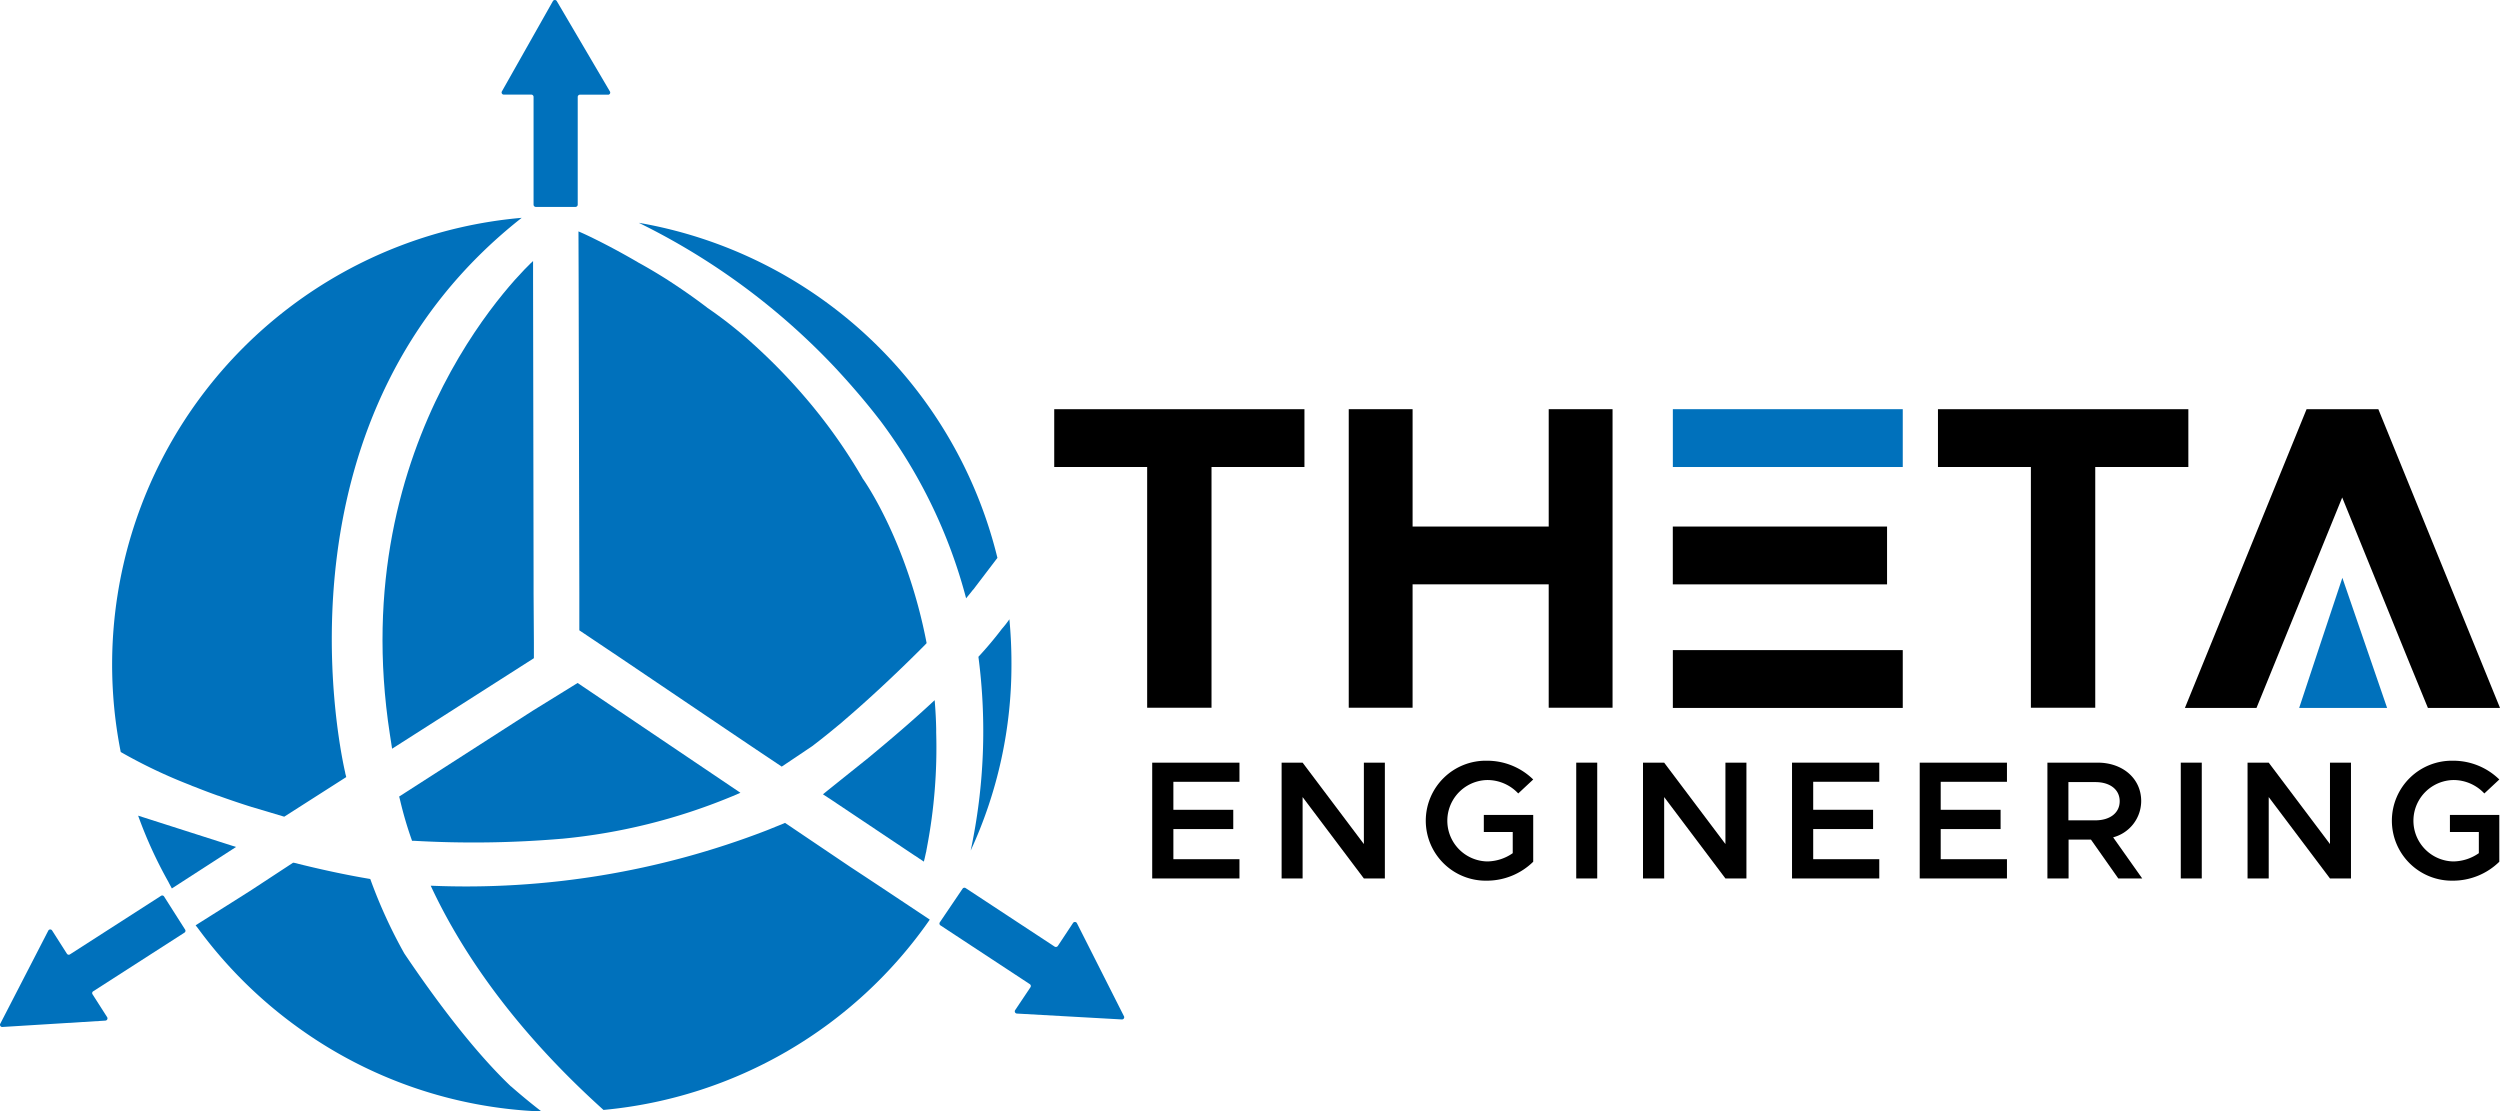 <svg xmlns="http://www.w3.org/2000/svg" width="339.989" height="151.156" viewBox="0 0 339.989 151.156">
  <g id="theta" transform="translate(-276.034 -677.025)">
    <g id="Group_1" data-name="Group 1" transform="translate(432.729 780.485)">
      <path id="Path_1" data-name="Path 1" d="M952.666,1122.821V1120.2H940.8v15.751h11.866v-2.621h-8.987v-4.1h8.144v-2.621h-8.144V1122.8h8.987Z" transform="translate(-940.8 -1119.943)"/>
      <path id="Path_2" data-name="Path 2" d="M1027.187,1120.2v11.07l-8.332-11.07H1016v15.75h2.855v-11.07l8.332,11.07h2.855V1120.2Z" transform="translate(-998.401 -1119.943)"/>
      <path id="Path_3" data-name="Path 3" d="M1107.687,1128.789h3.932v2.879a6.169,6.169,0,0,1-3.464,1.123,5.536,5.536,0,0,1,0-11.07,5.746,5.746,0,0,1,4.213,1.825l2.036-1.9a8.945,8.945,0,0,0-6.272-2.551,8.158,8.158,0,1,0,0,16.312,9.008,9.008,0,0,0,6.272-2.574v-6.366h-6.717Z" transform="translate(-1062.589 -1119.1)"/>
      <path id="Path_4" data-name="Path 4" d="M1187.2,1120.2v15.75h2.855V1120.2Z" transform="translate(-1129.534 -1119.943)"/>
      <path id="Path_5" data-name="Path 5" d="M1237.21,1120.2v11.07l-8.332-11.07H1226v15.75h2.879v-11.07l8.332,11.07h2.855V1120.2Z" transform="translate(-1159.254 -1119.943)"/>
      <path id="Path_6" data-name="Path 6" d="M1324.466,1122.821V1120.2H1312.6v15.751h11.866v-2.621h-8.987v-4.1h8.144v-2.621h-8.144V1122.8h8.987Z" transform="translate(-1225.587 -1119.943)"/>
      <path id="Path_7" data-name="Path 7" d="M1398.665,1122.821V1120.2H1386.8v15.751h11.865v-2.621h-9.01v-4.1h8.145v-2.621h-8.145V1122.8h9.01Z" transform="translate(-1282.422 -1119.943)"/>
      <path id="Path_8" data-name="Path 8" d="M1469.94,1130.357a5.122,5.122,0,0,0,3.814-4.938c0-3.066-2.527-5.219-5.9-5.219H1461v15.75h2.879v-5.289h3.042l3.721,5.289h3.253Zm-6.085-2.34v-5.172h3.674c1.943,0,3.3.983,3.3,2.6s-1.357,2.6-3.3,2.6h-3.674Z" transform="translate(-1339.256 -1119.943)"/>
      <path id="Path_9" data-name="Path 9" d="M1538.5,1120.2v15.75h2.855V1120.2Z" transform="translate(-1398.619 -1119.943)"/>
      <path id="Path_10" data-name="Path 10" d="M1588.51,1120.2v11.07l-8.332-11.07H1577.3v15.75h2.879v-11.07l8.332,11.07h2.855V1120.2Z" transform="translate(-1428.338 -1119.943)"/>
      <path id="Path_11" data-name="Path 11" d="M1669.087,1128.789h3.932v2.879a6.169,6.169,0,0,1-3.464,1.123,5.536,5.536,0,0,1,0-11.07,5.746,5.746,0,0,1,4.212,1.825l2.036-1.9a8.946,8.946,0,0,0-6.272-2.551,8.158,8.158,0,1,0,0,16.312,9.008,9.008,0,0,0,6.272-2.574v-6.366h-6.717Z" transform="translate(-1492.603 -1119.1)"/>
    </g>
    <path id="Path_12" data-name="Path 12" d="M886.4,914.8v7.863h12.638V955.4h8.753V922.664h12.638V914.8Z" transform="translate(-466.996 -182.128)"/>
    <path id="Path_13" data-name="Path 13" d="M1092.777,914.8v40.6h-8.683v-16.78h-18.512V955.4H1056.9V914.8h8.683v15.961h18.512V914.8Z" transform="translate(-597.443 -182.128)"/>
    <rect id="Rectangle_4" data-name="Rectangle 4" width="29.137" height="7.864" transform="translate(503.528 748.633)"/>
    <rect id="Rectangle_5" data-name="Rectangle 5" width="31.267" height="7.864" transform="translate(503.534 732.672)" fill="#0071bc"/>
    <rect id="Rectangle_6" data-name="Rectangle 6" width="31.267" height="7.864" transform="translate(503.534 765.437)"/>
    <path id="Path_14" data-name="Path 14" d="M1410.061,922.663H1397.4V914.8h34.052v7.863h-12.661V955.4h-8.753V922.663Z" transform="translate(-857.812 -182.128)"/>
    <path id="Path_15" data-name="Path 15" d="M1567.205,914.8h-9.759L1540.9,955.428h9.736l11.655-28.622,9.034,22.233,2.621,6.389h9.806Z" transform="translate(-967.728 -182.128)"/>
    <path id="Path_16" data-name="Path 16" d="M1607.3,1030.493c.211-.7,5.874-17.693,5.874-17.693l6.085,17.693Z" transform="translate(-1018.588 -257.193)" fill="#0071bc"/>
    <path id="Path_17" data-name="Path 17" d="M369.616,1155.259l-8.729,5.64-.351-.655-.117-.234A59.157,59.157,0,0,1,356.3,1151Z" transform="translate(-61.481 -363.049)" fill="#0071bc"/>
    <path id="Path_18" data-name="Path 18" d="M838.2,1068.354A77.838,77.838,0,0,0,839.253,1042a49.551,49.551,0,0,0,3.206-3.815.023.023,0,0,1,.023-.023,13.732,13.732,0,0,0,.983-1.264c.187,1.966.281,3.955.281,5.991A60.19,60.19,0,0,1,838.2,1068.354Z" transform="translate(-430.159 -275.653)" fill="#0071bc"/>
    <path id="Path_19" data-name="Path 19" d="M593.17,1168.353a60.865,60.865,0,0,1-44.373,25.884c-12.451-11.21-19.518-21.929-23.5-30.495a113.34,113.34,0,0,0,45.66-7.512l.468-.187.281-.117,1.568-.632.211-.094,8.917,6.015h0c3.534,2.317,7.068,4.681,10.7,7.091l.047.047Z" transform="translate(-190.689 -366.266)" fill="#0071bc"/>
    <path id="Path_20" data-name="Path 20" d="M518.109,880.562v2.153l-19.284,12.31-.3-1.943h0c-6.3-40.862,19.121-64.055,19.472-64.382h0v2.691l.07,40.441v2.106Z" transform="translate(-169.468 -116.178)" fill="#0071bc"/>
    <path id="Path_21" data-name="Path 21" d="M645.8,806.5a92.681,92.681,0,0,1,26.8,19.8c2.106,2.27,4.119,4.61,5.991,7.044l.023.023c.023.023.047.07.07.094a69.853,69.853,0,0,1,11.632,24.105c.3-.375.608-.726.866-1.077h0l.023-.023h0l.023-.023c.07-.07.117-.14.187-.211,0-.024.023-.024.023-.047l3.136-4.119A60.9,60.9,0,0,0,645.8,806.5Z" transform="translate(-282.895 -99.174)" fill="#0071bc"/>
    <path id="Path_22" data-name="Path 22" d="M766.759,1103.839c0,.047-.023.094-.023.141-.023.07-.023.164-.047.234h0l-.023.117-.023.164-.023.07-.187.843-.094.374-.023.071-1.194-.8-.047-.024-10.391-6.951-.281-.187-.094-.07L752.6,1096.7l.258-.211h0l.257-.21,1.779-1.428.117-.093,3.768-3.019.14-.117c2.855-2.364,5.944-4.985,8.87-7.723l.023.234c.094,1.194.164,2.411.187,3.674v.468h0A71.86,71.86,0,0,1,766.759,1103.839Z" transform="translate(-364.648 -311.653)" fill="#0071bc"/>
    <path id="Path_23" data-name="Path 23" d="M372.888,879.029l.023.14.117.445v.047l-8.425,5.383-4.376-1.31H360.2c-1.264-.4-2.738-.889-4.306-1.451a1.325,1.325,0,0,0-.281-.094c-.023,0-.047-.023-.07-.023-.983-.351-2.036-.749-3.089-1.17-.023,0-.047-.023-.07-.023a.332.332,0,0,0-.14-.047c-.047-.023-.117-.047-.164-.07-.117-.047-.211-.093-.211-.093h0a69.574,69.574,0,0,1-9.5-4.517A60.984,60.984,0,0,1,396.9,803.6C363.129,830.163,371.741,873.95,372.888,879.029Z" transform="translate(-49.915 -96.952)" fill="#0071bc"/>
    <path id="Path_24" data-name="Path 24" d="M658.245,867.481a.291.291,0,0,0-.047.07c-.585.608-5.851,5.921-11.327,10.578l-.07.07c-1.4,1.17-2.808,2.317-4.142,3.323l-3.417,2.294-.7.468-3.534-2.364L631.12,879.3l-14.487-9.782-5.617-3.768v-4.938l-.023-10.321v-.07l-.07-32.086v-.07L610.9,811.5s.4.164,1.1.491c1.334.632,3.791,1.849,6.927,3.674.023.023.047.023.07.047,1.287.7,2.5,1.428,3.7,2.177,2.013,1.287,3.932,2.621,5.71,3.979l.023.023.023.023c.023,0,.023.023.047.023a58.645,58.645,0,0,1,5.757,4.517l.047.047h0a78.307,78.307,0,0,1,7.372,7.512,73.4,73.4,0,0,1,7.84,11.023v.024C649.773,845.388,655.6,853.7,658.245,867.481Z" transform="translate(-256.196 -103.004)" fill="#0071bc"/>
    <path id="Path_25" data-name="Path 25" d="M553.509,1088.831l-1.03.445-.4.164h0a79.839,79.839,0,0,1-22.795,5.64h-.023a141.6,141.6,0,0,1-20.174.281h-.234a51.335,51.335,0,0,1-1.638-5.57c-.047-.164-.07-.3-.117-.445l18.138-11.655,5.453-3.37.679-.421Z" transform="translate(-176.782 -303.993)" fill="#0071bc"/>
    <path id="Path_26" data-name="Path 26" d="M581.236,689.446l-7.208-12.263a.308.308,0,0,0-.538,0l-6.928,12.263a.292.292,0,0,0,.257.445h3.745a.31.31,0,0,1,.3.3v14.674a.31.31,0,0,0,.3.3h5.406a.31.31,0,0,0,.3-.3V690.2a.31.31,0,0,1,.3-.3h3.768A.292.292,0,0,0,581.236,689.446Z" transform="translate(-222.268)" fill="#0071bc"/>
    <g id="Group_2" data-name="Group 2" transform="translate(276.034 798.808)">
      <path id="Path_27" data-name="Path 27" d="M288.617,1210.827l1.989,3.113a.308.308,0,0,1-.234.468l-14.019.866a.3.3,0,0,1-.281-.445l6.53-12.661a.3.3,0,0,1,.515-.023l2.013,3.16a.3.3,0,0,0,.421.093l12.38-7.957a.3.3,0,0,1,.421.094l2.855,4.493a.3.3,0,0,1-.094.421l-12.38,7.957A.293.293,0,0,0,288.617,1210.827Z" transform="translate(-276.034 -1197.392)" fill="#0071bc"/>
    </g>
    <path id="Path_28" data-name="Path 28" d="M436.741,1212.141A60.485,60.485,0,0,1,403.6,1200.7a61.217,61.217,0,0,1-13.621-13.527l-.187-.234-.07-.094-.023-.023,6.085-3.838h0l1.545-.983,5.64-3.7a.3.3,0,0,0,.14.023c3.44.866,6.974,1.638,10.344,2.2a67.564,67.564,0,0,0,4.634,10.134c3.955,5.874,9.244,13.059,14.44,18.021a.319.319,0,0,0,.094.07h0C433.956,1209.918,435.313,1211.041,436.741,1212.141Z" transform="translate(-87.064 -383.96)" fill="#0071bc"/>
    <path id="Path_29" data-name="Path 29" d="M845.082,1210.353l-6.389-12.638a.309.309,0,0,0-.538-.023L836.1,1200.8a.328.328,0,0,1-.445.094l-12.1-7.957a.305.305,0,0,0-.421.093l-3.089,4.564a.3.3,0,0,0,.094.421L832.281,1206a.305.305,0,0,1,.094.421l-2.083,3.113a.3.3,0,0,0,.234.468l14.276.8A.3.3,0,0,0,845.082,1210.353Z" transform="translate(-416.2 -395.137)" fill="#0071bc"/>
    <path id="Path_30" data-name="Path 30" d="M589.6,797.5" transform="translate(-239.939 -92.28)" fill="#0071bc"/>
    <path id="Path_31" data-name="Path 31" d="M780.847,1157.524h0l-.047-.024Z" transform="translate(-386.244 -368.028)" fill="#0071bc"/>
  </g>
</svg>
